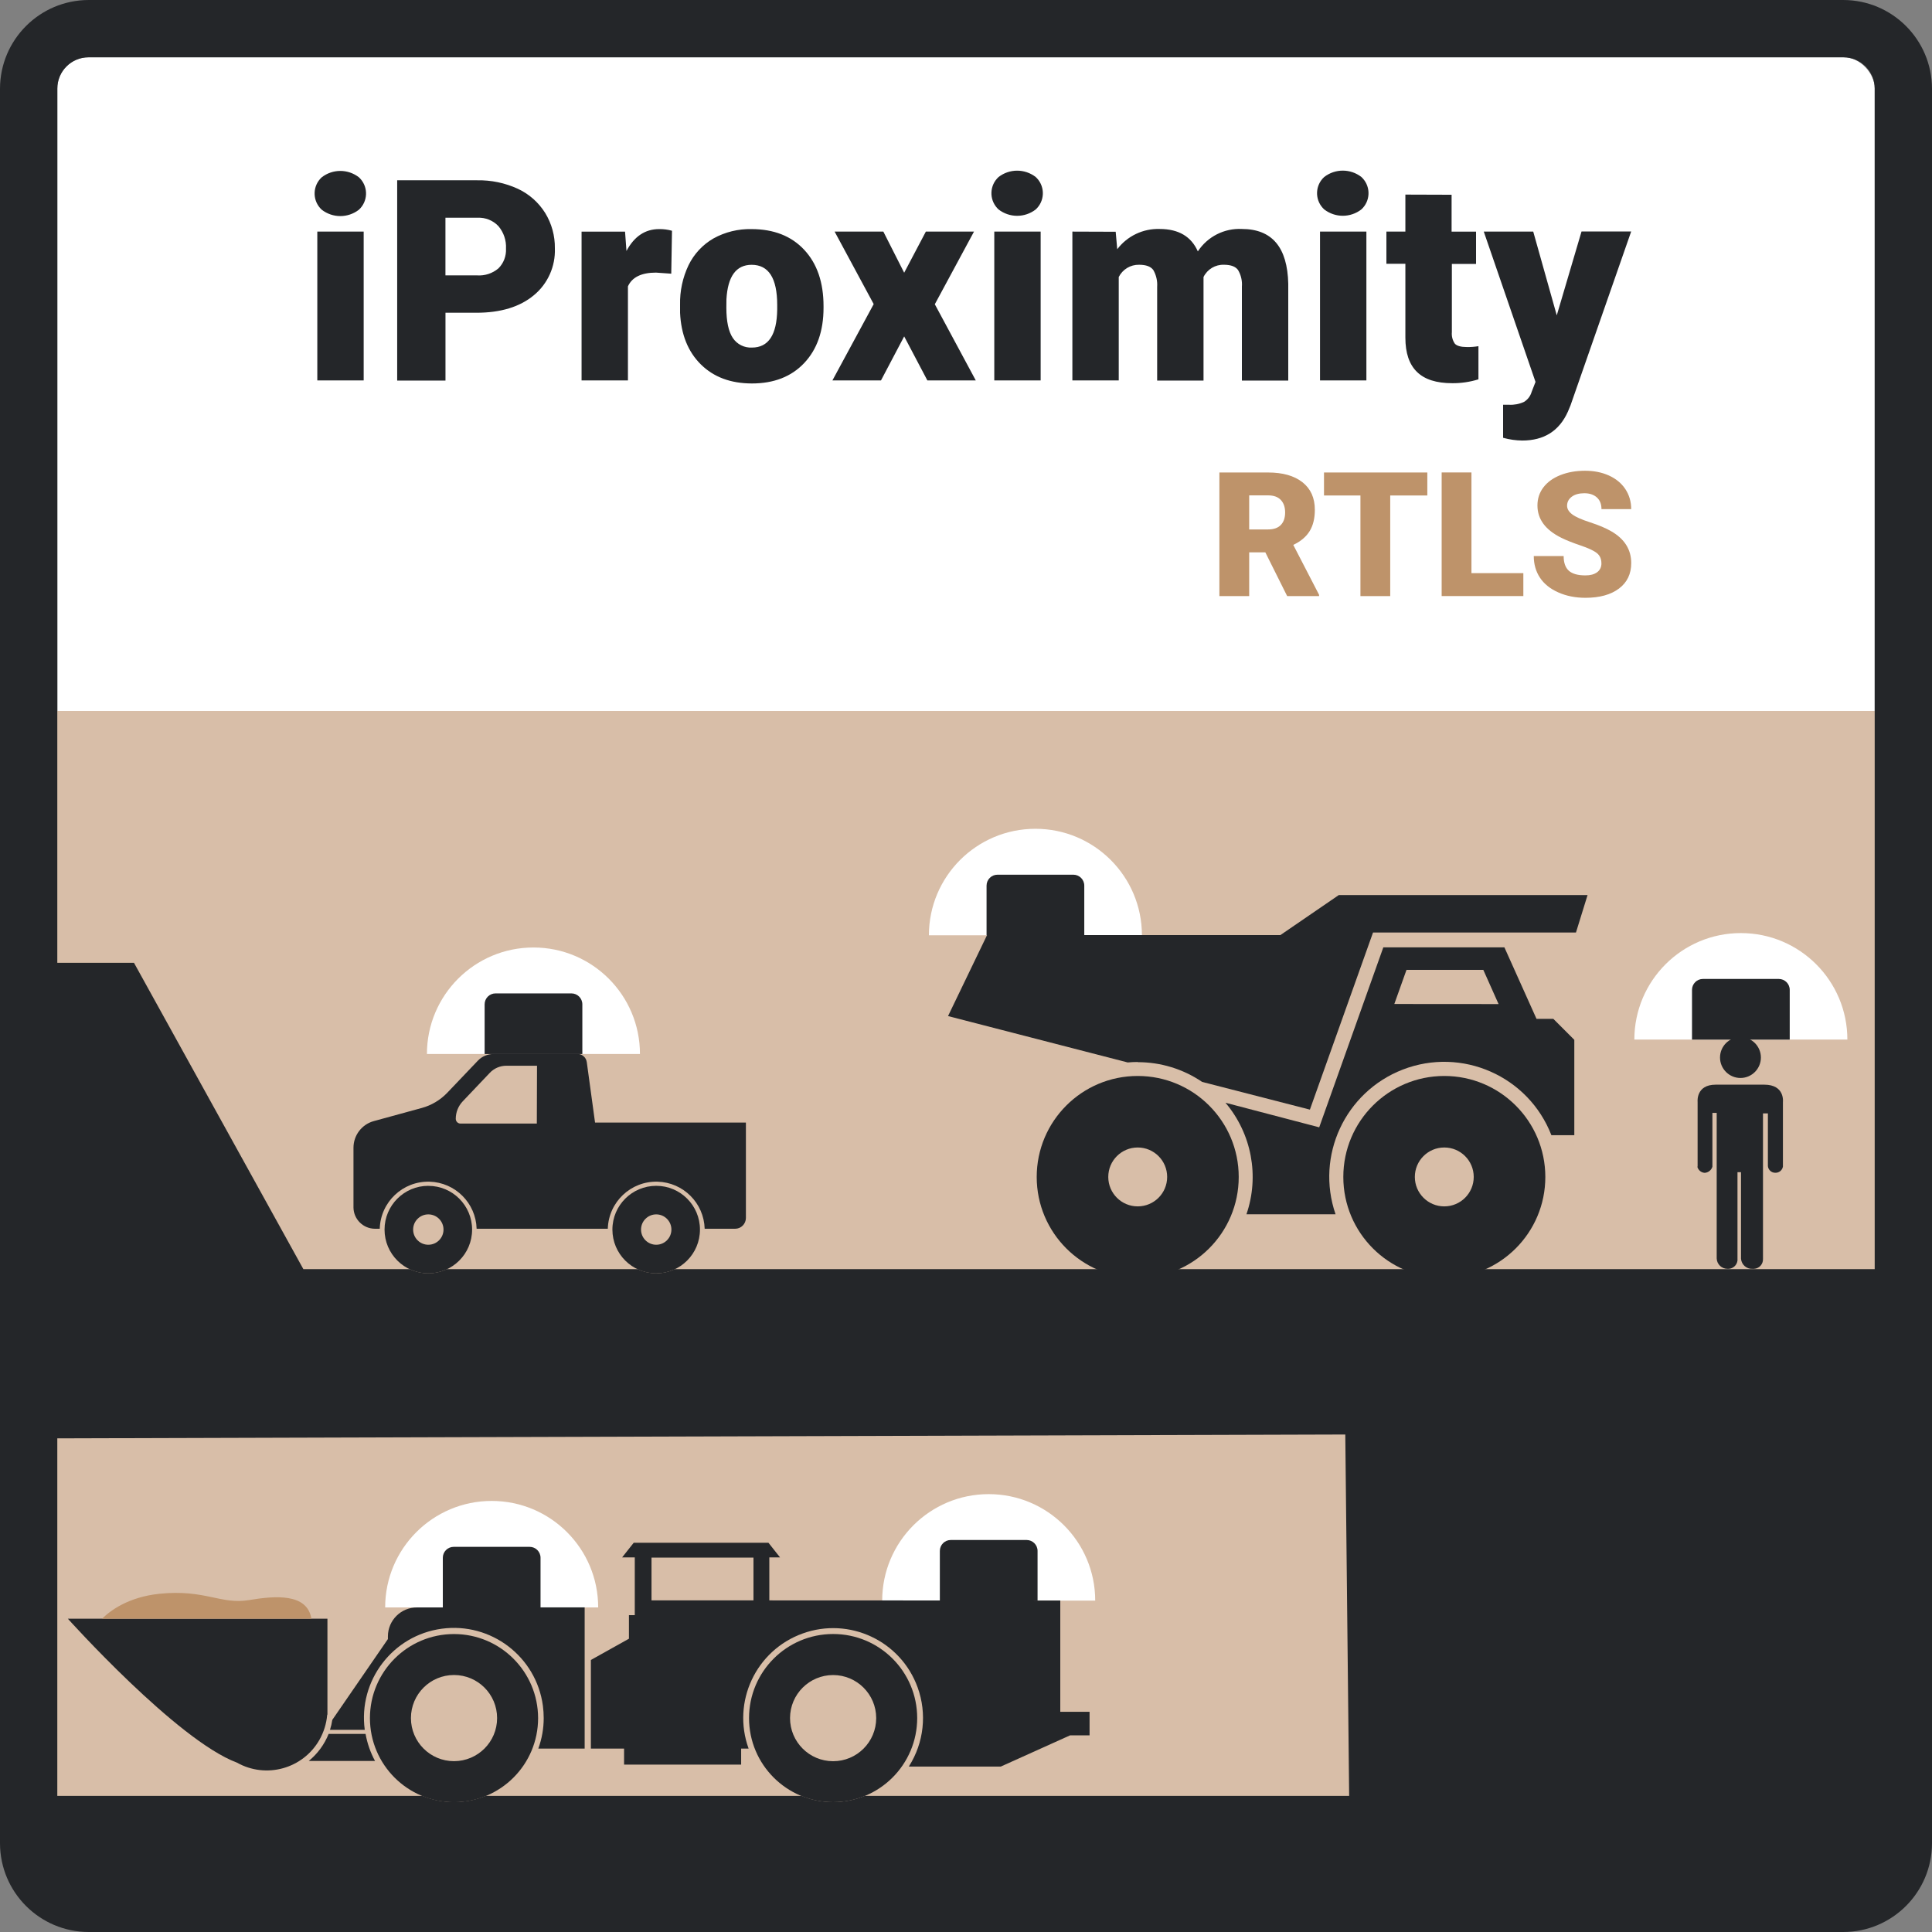 <?xml version="1.0" encoding="UTF-8"?>
<svg xmlns="http://www.w3.org/2000/svg" xmlns:xlink="http://www.w3.org/1999/xlink" viewBox="0 0 500 500">
  <rect x="0" y="0" width="500" height="500" fill="#808080" stroke="none"/>
  <defs>
    <style>
      .cls-1 {
        clip-path: url(#clippath);
      }

      .cls-2 {
        fill: none;
      }

      .cls-2, .cls-3, .cls-4, .cls-5, .cls-6 {
        stroke-width: 0px;
      }

      .cls-3 {
        fill: #be936a;
      }

      .cls-4 {
        fill: #d8bea8;
      }

      .cls-7 {
        clip-path: url(#clippath-1);
      }

      .cls-8 {
        clip-path: url(#clippath-3);
      }

      .cls-5 {
        fill: #242629;
      }

      .cls-6 {
        fill: #fff;
      }
    </style>
    <clipPath id="clippath">
      <rect class="cls-2" width="500" height="500"/>
    </clipPath>
    <clipPath id="clippath-1">
      <rect class="cls-2" width="500" height="500"/>
    </clipPath>
    <clipPath id="clippath-3">
      <rect class="cls-2" width="500" height="500"/>
    </clipPath>
  </defs>
  <g id="HG">
    <rect class="cls-6" x="14.85" y="14.83" width="470.33" height="470.32" rx="7.98" ry="7.98"/>
    <rect class="cls-4" x="7" y="184" width="486" height="304"/>
  </g>
  <g id="Elemente">
    <g class="cls-1">
      <path class="cls-5" d="M84.74,443.68v-24.76H17.56s28.25,31.48,43.75,37.24c7.55,4.26,17.13,1.6,21.39-5.95,1.1-1.96,1.78-4.13,1.97-6.37l.07-.16"/>
    </g>
    <g class="cls-7">
      <g>
        <path class="cls-3" d="M80.59,418.92c-1.1-6.68-9.46-5.93-16.15-4.82-7.32,1.22-11.39-2.85-23.19-1.63-8,.84-12.69,4.32-14.83,6.45h54.17Z"/>
        <path class="cls-5" d="M94.61,448.74h-9.56c-1.1,2.73-2.87,5.14-5.15,7h17.16c-1.19-2.19-2.01-4.55-2.45-7"/>
      </g>
    </g>
    <g class="cls-8">
      <path class="cls-5" d="M169.83,322.14c-2.17,0-3.93-1.76-3.93-3.93s1.76-3.93,3.93-3.93c2.17,0,3.93,1.76,3.93,3.93h0c0,2.17-1.76,3.93-3.93,3.93M169.83,306.89c-6.26,0-11.33,5.06-11.34,11.32,0,6.26,5.06,11.33,11.32,11.34s11.33-5.06,11.34-11.32v-.02c0-6.25-5.07-11.32-11.32-11.32h0"/>
      <path class="cls-5" d="M110.85,322.14c-2.17,0-3.93-1.76-3.93-3.93s1.76-3.93,3.93-3.93,3.93,1.76,3.93,3.93h0c0,2.17-1.76,3.93-3.93,3.93M110.85,306.89c-6.26,0-11.33,5.07-11.33,11.33,0,6.26,5.07,11.33,11.33,11.33s11.33-5.07,11.33-11.33c0,0,0,0,0,0,0-6.25-5.07-11.32-11.32-11.32h-.01"/>
      <path class="cls-5" d="M117.5,455.79c-6.16,0-11.15-4.99-11.15-11.15,0-6.16,4.99-11.15,11.15-11.15s11.15,4.99,11.15,11.15h0c0,6.16-4.99,11.14-11.15,11.15M117.5,422.89c-12.02,0-21.76,9.74-21.76,21.76s9.74,21.76,21.76,21.76,21.76-9.74,21.76-21.76h0c-.02-12.02-9.75-21.75-21.76-21.76M215.62,433.5c-6.16,0-11.15,4.98-11.16,11.14,0,6.16,4.98,11.15,11.14,11.16s11.15-4.98,11.16-11.14v-.02c-.01-6.15-4.99-11.13-11.14-11.14M215.62,466.4c-12.02,0-21.76-9.73-21.77-21.75,0-12.02,9.73-21.76,21.75-21.77s21.76,9.73,21.77,21.75h0c-.01,12.02-9.74,21.75-21.75,21.77"/>
      <path class="cls-5" d="M303.72,328.45c-5.95,2.31-12.56,2.31-18.51,0h-110.56c-3.05,1.44-6.58,1.44-9.63,0h-49.35c-3.05,1.44-6.58,1.44-9.63,0h-27.53l-43.84-79.28H13.67v123.08l334.49-1,1,93.52h-125.36c-5.25,2.15-11.13,2.15-16.38,0h-81.73c-5.25,2.15-11.13,2.15-16.38,0H13.67v24h472.67v-160.32h-182.62Z"/>
      <path class="cls-5" d="M373.78,312.21c4.21,0,7.62-3.41,7.62-7.62s-3.41-7.62-7.62-7.62-7.62,3.41-7.62,7.62h0c0,4.21,3.41,7.62,7.62,7.62M373.78,278.46c14.44,0,26.14,11.69,26.15,26.13s-11.69,26.14-26.13,26.15c-14.44,0-26.14-11.69-26.15-26.13v-.02c0-14.43,11.7-26.12,26.13-26.13"/>
      <path class="cls-5" d="M294.44,312.21c4.21,0,7.62-3.41,7.62-7.62s-3.41-7.62-7.62-7.62-7.62,3.41-7.62,7.62h0c0,4.21,3.41,7.62,7.62,7.62M294.44,278.46c14.44,0,26.14,11.7,26.14,26.14s-11.7,26.14-26.14,26.14-26.14-11.7-26.14-26.14h0c0-14.44,11.7-26.14,26.13-26.14h.01"/>
      <path class="cls-5" d="M387.83,259.85l-3.95-8.85h-19.88l-3.15,8.83,26.98.02ZM322.58,314.25c3.4-9.9,1.34-20.87-5.43-28.86l24.26,6.36,16.59-46.57h31.34l8.31,18.5h4.35l5.43,5.43v24.68h-5.93c-5.95-15.32-23.18-22.91-38.5-16.97-14.9,5.79-22.57,22.31-17.36,37.43h-23.06Z"/>
    </g>
    <g>
      <path class="cls-6" d="M450.53,241.48c-15.22,0-27.56,12.34-27.56,27.56h55.13c0-15.22-12.34-27.56-27.56-27.56Z"/>
      <path class="cls-5" d="M463.18,269.05v-12.87c0-1.57-1.27-2.83-2.83-2.83h-19.63c-1.57,0-2.83,1.27-2.83,2.83v12.87h25.3Z"/>
    </g>
    <g>
      <path class="cls-6" d="M138.05,245.21c-15.22,0-27.56,12.34-27.56,27.56h55.13c0-15.22-12.34-27.56-27.56-27.56Z"/>
      <path class="cls-5" d="M150.71,272.79v-12.87c0-1.57-1.27-2.83-2.83-2.83h-19.63c-1.57,0-2.83,1.27-2.83,2.83v12.87h25.3Z"/>
    </g>
    <g>
      <path class="cls-6" d="M267.96,214.49c-15.22,0-27.56,12.34-27.56,27.56h55.13c0-15.22-12.34-27.56-27.56-27.56Z"/>
      <path class="cls-5" d="M280.61,242.07v-12.87c0-1.57-1.27-2.83-2.83-2.83h-19.63c-1.57,0-2.83,1.27-2.83,2.83v12.87h25.3Z"/>
    </g>
    <g>
      <path class="cls-6" d="M255.87,386.68c-15.22,0-27.56,12.34-27.56,27.56h55.13c0-15.22-12.34-27.56-27.56-27.56Z"/>
      <path class="cls-5" d="M268.52,414.25v-12.87c0-1.57-1.27-2.83-2.83-2.83h-19.63c-1.57,0-2.83,1.27-2.83,2.83v12.87h25.3Z"/>
    </g>
    <g>
      <path class="cls-6" d="M127.24,388.44c-15.22,0-27.56,12.34-27.56,27.56h55.13c0-15.22-12.34-27.56-27.56-27.56Z"/>
      <path class="cls-5" d="M139.89,416.02v-12.87c0-1.57-1.27-2.83-2.83-2.83h-19.63c-1.57,0-2.83,1.27-2.83,2.83v12.87h25.3Z"/>
    </g>
    <path class="cls-5" d="M131.23,416h-23.29c-4.15-.02-7.53,3.32-7.55,7.47h0v.72l-14.39,20.91c-.13.88-.33,1.74-.6,2.58h9c-1.72-12.73,7.2-24.45,19.93-26.17,12.73-1.72,24.45,7.2,26.17,19.93.14,1.07.21,2.15.21,3.23,0,2.68-.48,5.35-1.4,7.87h12v-36.55h-20.08Z"/>
    <path class="cls-5" d="M195,414.18h-26.39v-11.07h26.39v11.07ZM199.1,414.18v-11.12h2.78l-3-3.79h-34.88l-3,3.79h3.28v14.94h-1.51v6.1l-9.85,5.5v22.93h8.59v4.15h30.3v-4.15h1.93c-4.37-12.08,1.88-25.42,13.97-29.78,12.08-4.37,25.42,1.88,29.78,13.97,2.45,6.77,1.62,14.3-2.24,20.38v.09h23.75l17.93-8.08h5.05v-6.1h-7.58v-28.8"/>
    <path class="cls-5" d="M294.44,274.84c-.88,0-1.74.05-2.6.12l-46.49-12,10.1-20.96h75.91l15.12-10.36h64.38l-3,9.69h-52.52l-16.34,45.84-27.89-7.17c-4.92-3.34-10.73-5.12-16.67-5.11"/>
    <path class="cls-5" d="M450.44,268.4c-2.92,0-5.29,2.36-5.3,5.28,0,2.92,2.36,5.29,5.28,5.3,2.92,0,5.29-2.36,5.3-5.28h0c0-2.93-2.35-5.29-5.27-5.3h-.01M439.34,301.92v-16.78s-.47-4.43,4.67-4.43h12.59c5.38,0,4.82,4.48,4.82,4.48v16.73c-.17.96-1.03,1.64-2,1.59-.99,0-1.81-.76-1.89-1.74v-13.62h-1.27v37.66c.06,1.35-.98,2.5-2.34,2.56-.12,0-.24,0-.35,0-1.55.1-2.89-1.08-3-2.63v-22.38h-.91v22.32c.15,1.33-.82,2.53-2.15,2.68-.13.01-.25.02-.38.01-1.53.03-2.8-1.16-2.85-2.69v-37.67h-1.11v13.93c-.27.9-1.07,1.53-2,1.59-.91-.06-1.68-.7-1.9-1.59"/>
    <path class="cls-5" d="M138.93,290.78h-19.75c-.68,0-1.22-.55-1.23-1.23,0-1.68.64-3.29,1.79-4.51l7-7.37c1.12-1.19,2.68-1.86,4.31-1.86h7.93l-.05,14.97ZM127.71,272.78c-1.51,0-2.95.6-4,1.68l-8,8.39c-1.79,1.86-4.06,3.21-6.55,3.89l-12.42,3.4c-3.11.85-5.26,3.68-5.26,6.9v15.45c.03,3.03,2.49,5.48,5.52,5.51h1.28c.2-6.92,5.97-12.38,12.89-12.18,6.65.19,11.99,5.53,12.18,12.18h33.95c.2-6.92,5.97-12.38,12.89-12.18,6.65.19,11.99,5.53,12.18,12.18h7.89c1.53,0,2.77-1.25,2.78-2.78v-24.7h-39.04l-2.14-15.64c-.17-1.23-1.22-2.14-2.46-2.14l-21.69.04Z"/>
  </g>
  <g id="Rahmen">
    <path class="cls-5" d="M22.94,14.83c-4.48,0-8.1,3.63-8.11,8.11v454.12c0,4.48,3.63,8.1,8.11,8.11h454.12c4.48,0,8.1-3.63,8.11-8.11V22.94c0-4.48-3.63-8.1-8.11-8.11H22.94ZM477.06,500H22.94c-12.66-.03-22.91-10.28-22.94-22.94V22.94C.03,10.28,10.28.03,22.94,0h454.12c12.66.03,22.91,10.28,22.94,22.94v454.12c-.03,12.66-10.28,22.91-22.94,22.94"/>
  </g>
  <g id="Text">
    <path class="cls-5" d="M396.8,59.94h-12.8l13.39,38.9-1,2.57c-.31,1.09-1.02,2.03-2,2.61-1.21.55-2.53.8-3.86.73h-1.53v8.55c1.61.45,3.28.69,4.95.71,5.65,0,9.59-2.49,11.82-7.48l.68-1.63,15.7-45h-12.85l-6.41,21.71-6.09-21.67ZM363.71,50.36v9.58h-4.91v8.32h4.91v19.12c0,4,1,6.92,3,8.87s5,2.92,9.14,2.92c2.29.02,4.58-.32,6.77-1v-8.58c-.99.16-2,.24-3,.22-1.54,0-2.58-.29-3.1-.86-.61-.88-.88-1.94-.78-3v-17.65h6.26v-8.36h-6.33v-9.54l-11.96-.04ZM342.71,54.2c2.83,2.19,6.78,2.19,9.61,0,2.32-2.12,2.48-5.72.36-8.04-.11-.13-.24-.25-.36-.36-2.83-2.19-6.78-2.19-9.61,0-2.32,2.1-2.49,5.69-.39,8.01.12.14.25.27.39.39M353.62,59.94h-12v38.51h12v-38.51ZM277.53,59.94v38.51h12v-26.76c1-1.98,3.05-3.22,5.27-3.17,1.81,0,3,.45,3.67,1.35.76,1.33,1.11,2.85,1,4.38v24.24h12v-26.8c.99-2.01,3.06-3.25,5.3-3.17,1.76,0,2.97.45,3.63,1.35.77,1.3,1.12,2.8,1,4.31v24.31h12v-25.06c-.21-9.44-4.21-14.16-12-14.17-4.56-.23-8.9,1.98-11.4,5.8-1.71-3.86-4.99-5.79-9.86-5.8-4.3-.14-8.4,1.81-11,5.24l-.4-4.52-11.21-.04ZM258.43,54.21c2.83,2.19,6.78,2.19,9.61,0,2.32-2.12,2.48-5.72.36-8.04-.11-.13-.24-.25-.36-.36-2.83-2.19-6.78-2.19-9.61,0-2.32,2.12-2.48,5.72-.36,8.04.11.13.24.25.36.36M269.32,59.94h-12v38.51h12v-38.51ZM228.61,59.94h-12.61l10.11,18.76-10.68,19.75h12.57l6-11.39,6,11.39h12.53l-10.6-19.71,10.14-18.8h-12.46l-5.61,10.64-5.39-10.64ZM188,77.46c.34-5.95,2.51-8.92,6.52-8.93,4.41,0,6.61,3.45,6.62,10.36v1.21c-.09,6.57-2.27,9.85-6.54,9.85-1.97.1-3.86-.84-4.95-2.49-1.11-1.66-1.67-4.28-1.67-7.84l.02-2.16ZM176,80.94c.26,5.62,2.05,10.07,5.37,13.36s7.72,4.93,13.21,4.94c5.7,0,10.22-1.76,13.55-5.29,3.33-3.53,5-8.29,5-14.3v-.42c0-6.15-1.67-11.01-5-14.58s-7.88-5.35-13.63-5.36c-3.44-.08-6.85.75-9.86,2.42-2.79,1.61-5.04,4.03-6.45,6.93-1.52,3.2-2.27,6.7-2.19,10.24v2.06ZM173.91,59.72c-1.09-.31-2.21-.45-3.34-.43-3.61,0-6.43,1.89-8.44,5.66l-.37-5.01h-11.25v38.51h12v-24.34c1.07-2.37,3.49-3.56,7.26-3.56l3.95.28.19-11.11ZM115.27,56.35h8.33c2.03-.1,4.01.7,5.4,2.18,1.36,1.62,2.06,3.69,1.95,5.8.1,1.91-.6,3.77-1.95,5.12-1.54,1.31-3.53,1.96-5.54,1.82h-8.18v-14.92ZM123.27,80.94c6.31,0,11.27-1.51,14.9-4.54,3.6-2.97,5.6-7.46,5.43-12.12.05-3.23-.82-6.41-2.51-9.17-1.71-2.73-4.17-4.91-7.09-6.26-3.3-1.51-6.89-2.26-10.52-2.19h-20.69v51.83h12.5v-17.55h7.98ZM83.27,54.28c2.83,2.19,6.78,2.19,9.61,0,2.32-2.12,2.48-5.72.36-8.04-.11-.13-.24-.25-.36-.36-2.83-2.19-6.78-2.19-9.61,0-2.32,2.12-2.48,5.72-.36,8.04.11.13.24.25.36.36M94.12,59.94h-12v38.51h12v-38.51Z"/>
    <g>
      <path class="cls-3" d="M327.46,142.95h-4.17v11.32h-7.71v-31.99h12.59c3.79,0,6.76.84,8.9,2.52,2.14,1.68,3.21,4.06,3.21,7.13,0,2.22-.45,4.07-1.35,5.53-.9,1.46-2.31,2.65-4.23,3.56l6.68,12.92v.33h-8.26l-5.65-11.32ZM323.29,137.02h4.88c1.46,0,2.57-.39,3.31-1.16.74-.77,1.11-1.85,1.11-3.23s-.37-2.46-1.12-3.25-1.85-1.18-3.3-1.18h-4.88v8.81Z"/>
      <path class="cls-3" d="M369.39,128.23h-9.6v26.04h-7.71v-26.04h-9.43v-5.95h26.74v5.95Z"/>
      <path class="cls-3" d="M380.81,148.33h13.43v5.93h-21.14v-31.99h7.71v26.06Z"/>
      <path class="cls-3" d="M414.44,145.76c0-1.13-.4-2.01-1.2-2.64s-2.2-1.28-4.21-1.96-3.65-1.33-4.92-1.96c-4.15-2.04-6.22-4.83-6.22-8.39,0-1.77.52-3.34,1.55-4.69,1.03-1.35,2.49-2.41,4.38-3.16s4.01-1.13,6.37-1.13,4.36.41,6.19,1.23c1.82.82,3.24,1.99,4.25,3.5,1.01,1.52,1.52,3.25,1.52,5.2h-7.69c0-1.3-.4-2.31-1.2-3.03-.8-.72-1.88-1.08-3.24-1.08s-2.46.3-3.26.91c-.8.61-1.2,1.38-1.2,2.32,0,.82.44,1.56,1.32,2.23s2.42,1.35,4.64,2.07,4.03,1.48,5.45,2.3c3.46,1.99,5.19,4.74,5.19,8.24,0,2.8-1.05,5-3.16,6.59s-5,2.4-8.68,2.4c-2.59,0-4.94-.46-7.04-1.4-2.1-.93-3.68-2.2-4.75-3.82-1.06-1.62-1.59-3.48-1.59-5.59h7.73c0,1.71.44,2.98,1.33,3.79.89.81,2.33,1.22,4.32,1.22,1.27,0,2.28-.27,3.02-.82.74-.55,1.11-1.32,1.11-2.32Z"/>
    </g>
  </g>
</svg>